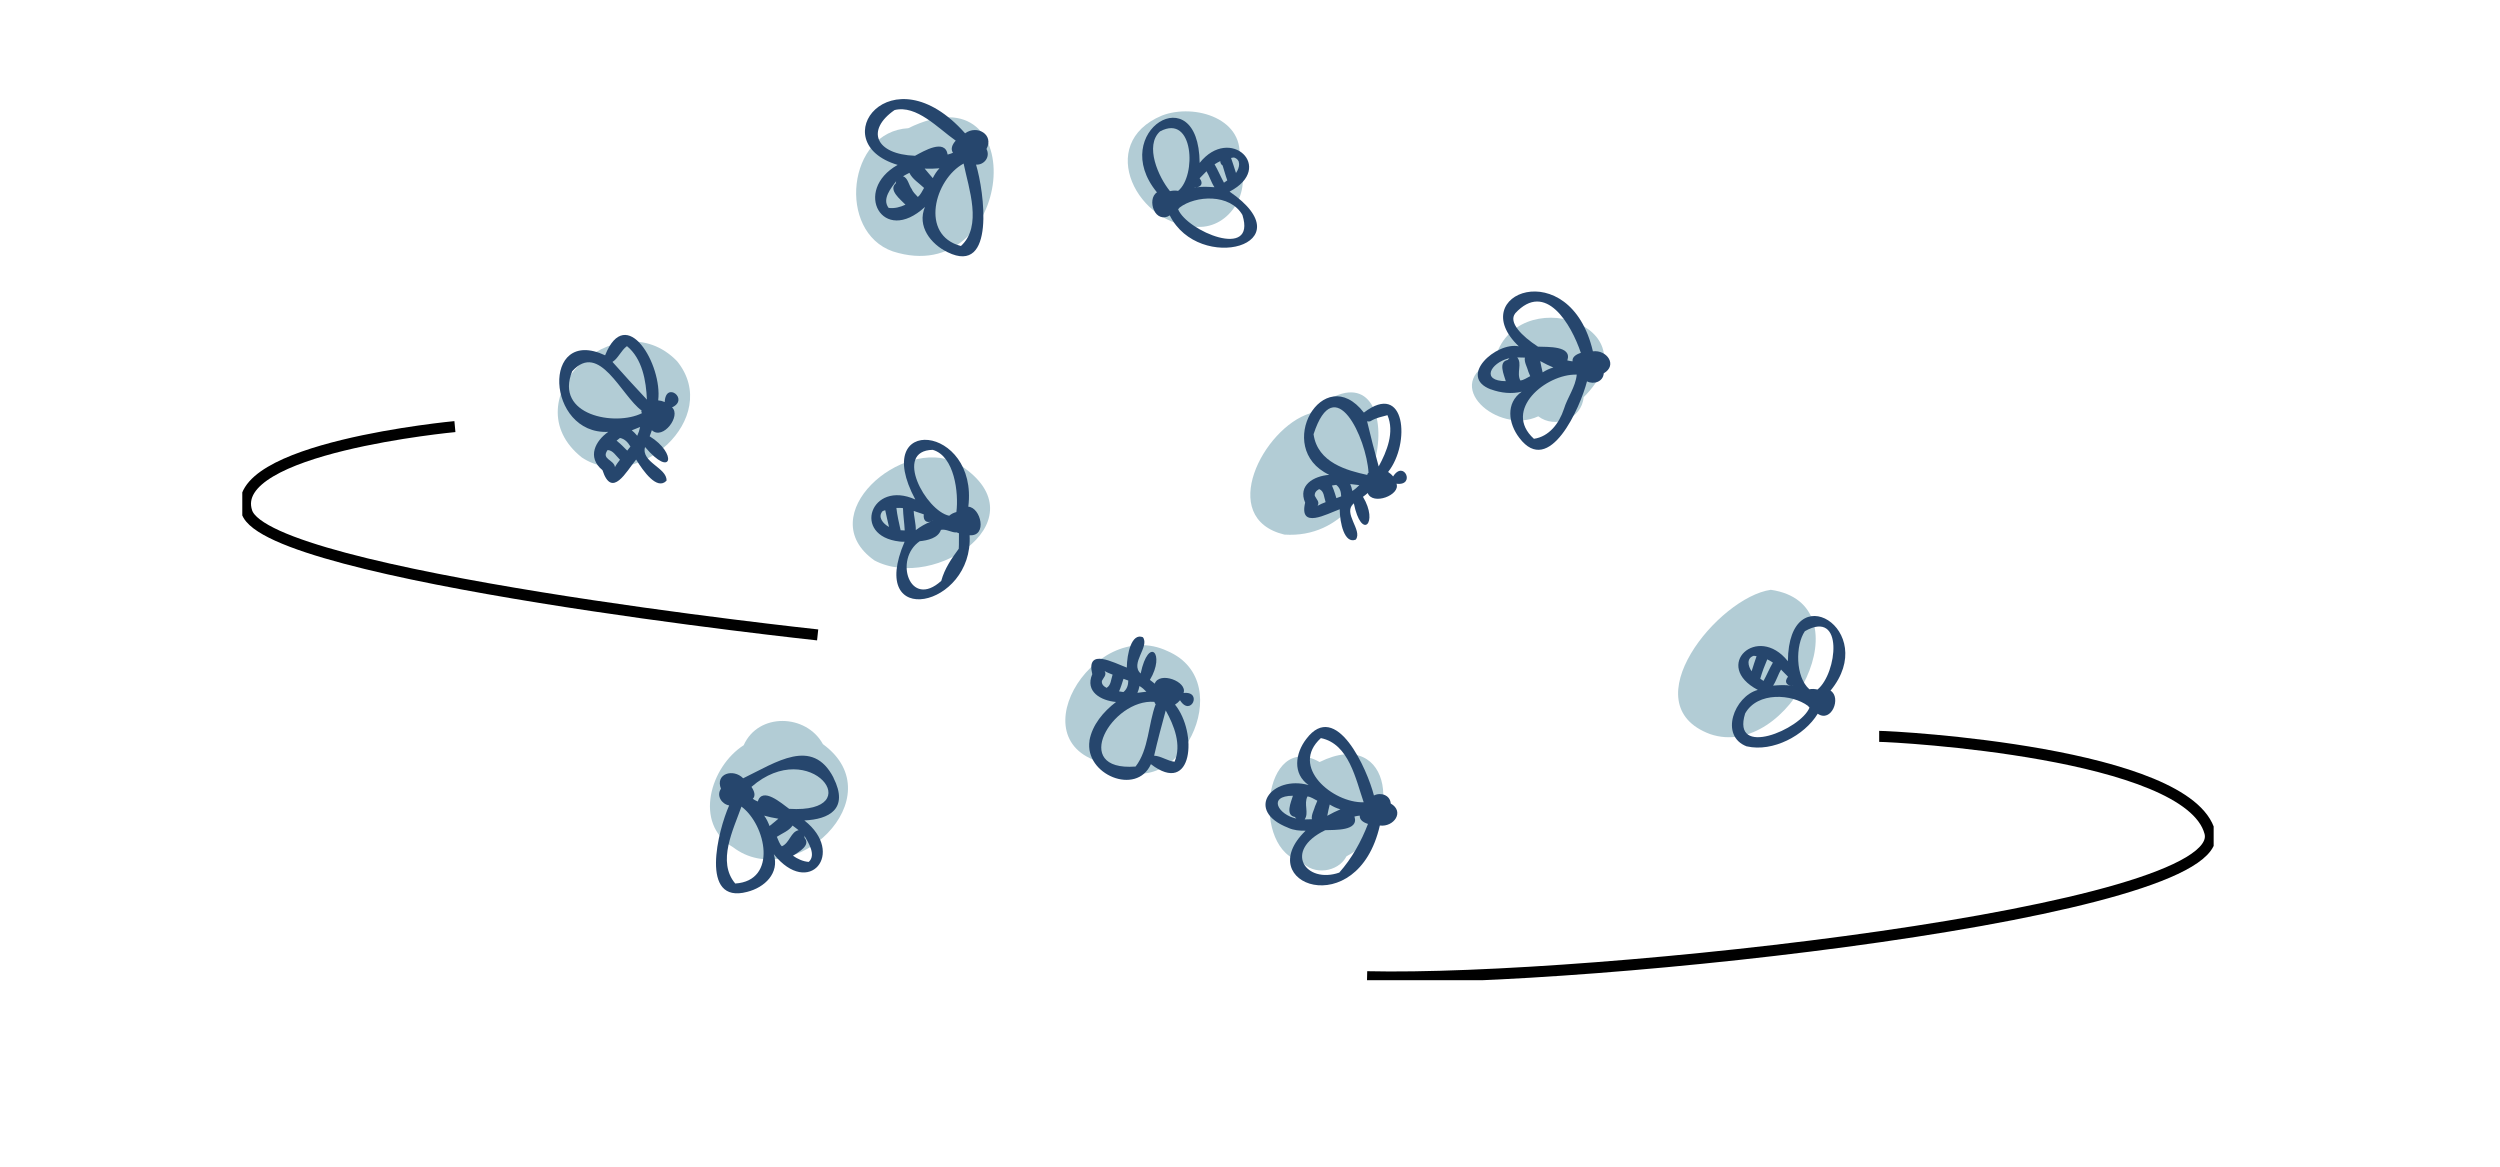 <svg width="227" height="106" viewBox="0 0 227 106" fill="none" xmlns="http://www.w3.org/2000/svg">
<rect width="227" height="106" fill="white"/>
<g clip-path="url(#clip0_317_907)">
<path d="M81.072 22.828C92.061 26.341 93.912 6.005 82.475 11.64C76.939 11.948 75.973 21.05 81.072 22.828Z" fill="#B2CCD5"/>
<path d="M79.395 50.885C84.919 53.816 94.971 46.917 86.846 42.022C81.927 39.586 73.622 46.8 79.395 50.885Z" fill="#B2CCD5"/>
<path d="M116.622 48.543C127.215 49.219 127.908 29.558 118.939 37.535C114.719 38.841 110.453 47.039 116.622 48.543Z" fill="#B2CCD5"/>
<path d="M139.677 37.803C141.19 38.957 143.634 38.048 143.792 36.067C150.369 29.581 137.57 25.398 135.707 32.71C130.667 34.878 136.027 39.522 139.671 37.803H139.677Z" fill="#B2CCD5"/>
<path d="M119.823 69.194C114.648 66.257 113.583 77.253 118.181 78.22C119.241 79.514 121.511 79.211 122.261 77.754C127.465 75.109 126.551 65.867 119.817 69.194H119.823Z" fill="#B2CCD5"/>
<path d="M101.192 69.468C106.779 73.284 112.676 61.974 106.011 59.119C99.207 55.879 91.751 68.238 101.192 69.468Z" fill="#B2CCD5"/>
<path d="M52.831 41.538C57.83 44.871 65.653 37.955 61.48 32.798C55.997 27.128 46.283 36.335 52.831 41.538Z" fill="#B2CCD5"/>
<path d="M108.758 20.602C111.703 20.718 113.717 17.28 112.478 14.681C113.228 10.806 108.485 9.344 105.505 10.492C99.382 13.038 103.305 20.602 108.758 20.602Z" fill="#B2CCD5"/>
<path d="M66.543 76.915C72.026 81.145 81.316 72.387 74.721 67.568C73.213 64.818 68.86 64.672 67.527 67.667C64.512 69.596 62.941 74.77 66.537 76.915H66.543Z" fill="#B2CCD5"/>
<path d="M155.269 66.653C162.481 69.135 169.576 54.847 160.793 53.554C156.038 54.224 148.04 63.955 155.269 66.653Z" fill="#B2CCD5"/>
<path d="M135.363 35.35C136.283 35.688 137.261 35.787 138.174 35.566C136.696 36.597 136.958 38.462 137.953 39.755C140.683 43.38 143.494 36.987 144.099 34.627C144.711 34.942 145.572 34.662 145.619 33.899C146.899 33.159 145.904 31.743 144.635 31.9C142.557 22.979 132.884 26.673 137.907 31.446C135.858 31.02 132.325 34.196 135.363 35.356V35.35ZM140.072 33.812C139.996 33.456 139.909 33.141 139.851 32.786C140.27 33.019 140.677 33.217 141.044 33.369C140.689 33.468 140.374 33.625 140.072 33.812ZM138.762 33.718C138.82 33.852 138.879 34.004 138.943 34.155C138.652 34.301 138.349 34.523 138.046 34.546C137.685 33.858 138.233 33.013 137.767 32.454C138 32.454 138.227 32.46 138.46 32.471C138.378 32.868 138.669 33.34 138.768 33.718H138.762ZM141.998 37.151C141.579 38.427 140.665 39.645 139.28 39.843C136.405 37.244 140.38 33.928 143.168 34.016C143.058 35.152 142.318 36.09 141.998 37.156V37.151ZM137.575 28.456C140.34 25.438 142.674 29.453 143.541 32.04C143.075 32.186 142.738 32.436 142.79 32.809C142.65 32.798 142.487 32.769 142.313 32.728C142.778 31.376 140.514 31.516 139.647 31.475C138.163 30.513 136.946 29.261 137.581 28.456H137.575ZM136.958 32.541C136.993 32.535 137.028 32.541 137.057 32.53C137.004 32.576 136.946 32.611 136.911 32.681C136.009 32.844 136.562 34.033 136.725 34.61C134.438 34.592 135.351 32.972 136.952 32.547L136.958 32.541Z" fill="#26466D"/>
<path d="M120.673 43.117C119.294 43.234 117.827 44.044 118.508 45.641C117.926 48.094 120.464 46.672 121.645 46.241C121.657 47.494 122.076 49.416 123.106 48.997C123.746 48.135 121.872 46.584 122.926 45.693C123.618 49.125 125.202 47.499 123.758 45.11C123.904 44.994 124.055 44.895 124.189 44.767C124.631 45.92 127.18 44.953 126.802 43.922C128.56 44.149 127.483 41.707 126.494 43.263C126.366 43.1 126.208 42.96 126.04 42.855C128.088 40.291 127.646 34.546 123.84 37.465C120.167 32.716 115.569 40.682 120.679 43.106L120.673 43.117ZM121.215 44.819C121.133 44.574 121.052 44.318 120.941 44.085C121.069 44.067 121.197 44.044 121.325 44.026C121.651 44.26 121.773 44.65 121.779 45.069C121.634 45.122 121.488 45.18 121.343 45.233C121.302 45.087 121.255 44.941 121.215 44.819ZM122.792 44.58C122.745 44.324 122.676 44.126 122.6 43.951C122.873 43.986 123.147 44.021 123.426 44.05C123.228 44.254 123.025 44.434 122.792 44.58ZM119.387 45.046C119.34 44.761 119.498 44.562 119.777 44.411C120.237 44.586 120.208 45.128 120.365 45.594C120.115 45.693 119.864 45.792 119.637 45.926C119.853 45.565 119.521 45.326 119.393 45.04L119.387 45.046ZM124.486 38.217C124.945 37.937 125.475 37.838 125.981 37.698C126.639 39.231 125.929 40.996 125.184 42.354C124.812 40.985 124.457 39.645 124.131 38.252C124.247 38.281 124.375 38.281 124.486 38.223V38.217ZM119.271 39.429C121.191 33.52 124.078 39.773 124.264 42.931C124.177 42.948 124.171 43.065 124.142 43.123C122.35 42.727 119.631 42.028 119.271 39.423V39.429Z" fill="#26466D"/>
<path d="M116.984 75.172C117.484 75.394 118.014 75.44 118.549 75.429C113.55 80.253 123.264 83.825 125.289 74.957C126.558 75.12 127.565 73.698 126.279 72.958C126.226 72.189 125.371 71.915 124.754 72.23C124.154 69.881 121.331 63.471 118.608 67.102C117.612 68.395 117.339 70.254 118.823 71.285C115.499 70.359 112.933 73.599 116.978 75.166L116.984 75.172ZM120.517 74.071C120.575 73.715 120.662 73.401 120.738 73.051C121.035 73.232 121.349 73.389 121.71 73.488C121.343 73.64 120.936 73.838 120.522 74.071H120.517ZM119.428 73.144C119.335 73.523 119.044 73.989 119.12 74.386C118.899 74.397 118.677 74.403 118.462 74.403C118.875 73.82 118.363 73.004 118.718 72.317C119.021 72.346 119.323 72.562 119.614 72.707C119.55 72.859 119.486 73.016 119.434 73.15L119.428 73.144ZM121.599 79.234C118.578 80.283 116.448 77.258 120.33 75.382C121.186 75.341 123.421 75.475 122.984 74.141C123.159 74.1 123.322 74.065 123.468 74.059C123.433 74.421 123.753 74.671 124.213 74.811C123.601 76.408 122.746 77.946 121.605 79.234H121.599ZM119.935 67.02C122.484 67.533 123.101 70.761 123.823 72.847C121.029 72.929 117.065 69.625 119.935 67.02ZM117.397 72.253C117.228 72.824 116.675 74.019 117.577 74.182C117.606 74.246 117.665 74.281 117.711 74.327C116.076 73.984 115.051 72.264 117.397 72.253Z" fill="#26466D"/>
<path d="M98.927 67.254C98.456 70.33 103.2 72.3 104.503 69.386C108.333 72.329 108.752 66.525 106.692 63.979C106.861 63.874 107.018 63.74 107.146 63.582C108.124 65.144 109.224 62.726 107.466 62.924C107.844 61.893 105.277 60.919 104.847 62.079C104.713 61.957 104.556 61.852 104.41 61.735C105.848 59.34 104.294 57.732 103.572 61.153C102.571 60.238 104.41 58.728 103.776 57.86C102.746 57.435 102.326 59.37 102.315 60.617C101.139 60.185 98.584 58.763 99.178 61.217C98.497 62.807 99.963 63.617 101.337 63.74C100.179 64.626 99.178 65.814 98.921 67.248L98.927 67.254ZM103.106 69.602C97.088 70.056 100.994 63.419 104.818 63.728C104.852 63.786 104.852 63.903 104.94 63.926C104.253 65.768 104.317 68.034 103.112 69.602H103.106ZM101.611 62.778C101.779 62.4 101.884 62.038 102.012 61.636C102.158 61.689 102.303 61.741 102.449 61.794C102.449 62.213 102.321 62.592 102.006 62.837C101.872 62.819 101.744 62.802 101.616 62.778H101.611ZM103.275 62.907C103.351 62.737 103.421 62.545 103.467 62.289C103.694 62.429 103.898 62.603 104.09 62.807C103.816 62.837 103.543 62.871 103.275 62.907ZM106.651 69.165C106.005 69.101 105.423 68.64 104.794 68.617C105.114 67.224 105.475 65.878 105.848 64.509C106.604 65.861 107.309 67.632 106.651 69.165ZM100.056 61.817C100.185 61.537 100.516 61.292 100.301 60.931C100.528 61.065 100.778 61.158 101.023 61.257C100.871 61.724 100.877 62.231 100.476 62.458C100.185 62.306 100.004 62.108 100.056 61.811V61.817Z" fill="#26466D"/>
<path d="M104.778 19.069C105.028 19.675 105.651 19.943 106.216 19.558C108.864 24.873 118.683 22.251 111.646 17.397C115.819 15.217 111.687 11.331 108.928 14.792C108.852 6.832 100.541 11.977 105.052 17.466C104.574 17.77 104.522 18.515 104.778 19.075V19.069ZM108.922 16.19C109.12 15.986 109.33 15.765 109.551 15.549C109.784 15.916 109.981 16.575 110.273 17C109.731 16.965 109.172 16.925 108.625 17.012C109.009 16.977 109.312 16.68 108.922 16.185V16.19ZM111.012 15.025C111.157 15.468 111.268 15.916 111.437 16.377C111.332 16.441 111.245 16.528 111.134 16.587C110.837 16.045 110.581 15.427 110.284 14.92C110.447 14.803 110.628 14.722 110.802 14.629C110.802 14.78 110.866 14.938 111.012 15.025ZM112.816 19.535C114.091 23.632 107.77 20.986 106.972 18.999C107.013 18.947 107.077 18.912 107.106 18.848C108.55 17.74 111.693 17.554 112.822 19.535H112.816ZM112.036 14.297C112.711 14.506 112.566 15.223 112.228 15.707C112.071 15.241 111.949 14.809 111.78 14.343C111.867 14.337 111.943 14.297 112.036 14.302V14.297ZM108.602 17.018C108.555 17.024 108.509 17.018 108.468 17.024C108.468 17.018 108.468 17.012 108.474 17C108.521 17 108.561 17.018 108.602 17.012V17.018ZM105.343 11.925C108.398 10.299 108.66 15.981 106.972 17.332C106.728 17.28 106.483 17.303 106.233 17.356C105.197 16.091 103.893 13.213 105.343 11.919V11.925Z" fill="#26466D"/>
<path d="M158.622 67.772C160.967 68.308 163.849 66.787 165.048 64.806C166.299 65.663 167.219 63.338 166.212 62.708C170.734 57.208 162.399 52.074 162.341 60.039C159.582 56.578 155.444 60.453 159.611 62.644C157.475 63.221 156.096 66.828 158.616 67.778L158.622 67.772ZM159.832 61.619C160.013 60.995 160.228 60.424 160.467 59.87C160.641 59.964 160.816 60.039 160.979 60.162C160.676 60.675 160.426 61.286 160.129 61.828C160.019 61.77 159.931 61.683 159.827 61.619H159.832ZM161.718 60.797C161.939 61.013 162.155 61.234 162.353 61.444C161.969 61.928 162.254 62.213 162.62 62.26C162.079 62.172 161.532 62.213 160.997 62.254C161.288 61.823 161.485 61.17 161.718 60.797ZM163.883 57.312C167.469 55.273 166.817 61.147 165.03 62.609C164.78 62.557 164.541 62.533 164.291 62.586C163.016 61.467 163.01 58.583 163.883 57.312ZM162.812 62.271C162.778 62.266 162.743 62.271 162.708 62.271C162.743 62.271 162.778 62.266 162.807 62.26C162.807 62.26 162.807 62.271 162.807 62.277L162.812 62.271ZM159.239 59.544C159.326 59.544 159.408 59.579 159.495 59.585C159.326 60.051 159.198 60.482 159.047 60.949C158.709 60.471 158.569 59.754 159.245 59.544H159.239ZM158.459 64.783C159.582 62.778 162.719 63.011 164.174 64.101C164.204 64.165 164.262 64.2 164.303 64.252C163.505 66.234 157.184 68.879 158.459 64.783Z" fill="#26466D"/>
<path d="M81.689 49.172C81.834 49.19 81.986 49.195 82.137 49.19C78.674 57.219 88.4 55.18 88.039 48.601C89.68 48.723 89.063 46.084 87.922 46.008C88.853 38.538 78.936 37.547 83.109 45.355C79.081 43.526 77.271 48.677 81.689 49.172ZM81.776 48.146C81.619 47.441 81.467 46.794 81.392 46.119C81.59 46.119 81.788 46.107 81.991 46.142C82.003 46.783 82.119 47.5 82.148 48.164C82.02 48.164 81.898 48.158 81.77 48.146H81.776ZM83.155 48.135C83.173 47.587 82.969 46.853 82.969 46.392C83.283 46.492 83.592 46.602 83.877 46.701C83.807 47.342 84.191 47.482 84.535 47.354C84.034 47.546 83.58 47.814 83.155 48.135ZM87.055 49.825C86.391 50.728 85.769 51.631 85.466 52.744C82.597 55.343 81.136 50.769 83.51 49.143C84.221 49.067 85.181 48.869 85.437 48.111C85.932 48.007 86.415 48.391 86.892 48.344C86.944 48.391 87.014 48.385 87.073 48.42C87.061 48.886 87.084 49.358 87.055 49.825ZM84.692 40.845C86.671 41.41 87.061 44.767 86.84 46.492C86.595 46.561 86.374 46.66 86.188 46.83C84.058 46.387 81.089 40.915 84.692 40.845ZM84.721 47.261C84.721 47.261 84.674 47.29 84.651 47.296C84.674 47.284 84.692 47.267 84.715 47.249C84.715 47.249 84.721 47.255 84.727 47.261H84.721ZM80.14 46.41C80.216 46.363 80.303 46.363 80.379 46.328C80.484 46.853 80.606 47.331 80.722 47.849C80.175 47.552 79.669 46.94 80.14 46.41Z" fill="#26466D"/>
<path d="M81.507 14.973C77.392 17.292 80.145 22.344 83.987 18.789C83.247 20.543 84.51 22.163 86.047 22.903C90.412 25.036 89.359 17.373 88.625 14.949C89.382 14.99 89.941 14.232 89.574 13.527C90.278 12.222 88.718 11.307 87.63 12.106C80.913 4.53 74.651 12.921 81.507 14.973ZM82.782 17.164C82.514 16.808 82.444 16.155 81.996 16.004C82.182 15.893 82.38 15.794 82.572 15.695C82.84 16.26 83.451 16.628 83.905 17.064C83.73 17.35 83.585 17.706 83.335 17.88C83.108 17.641 82.875 17.408 82.782 17.164ZM84.697 16.173C84.446 15.87 84.202 15.619 83.963 15.311C84.446 15.328 84.906 15.316 85.302 15.281C85.046 15.55 84.859 15.852 84.697 16.173ZM80.686 18.877C80.058 18.061 80.925 17.064 81.373 16.447C81.362 16.511 81.332 16.569 81.338 16.645C80.64 17.251 81.769 18.119 82.217 18.585C81.734 18.813 81.222 18.947 80.686 18.877ZM87.252 22.338C83.492 21.353 84.854 16.284 87.496 14.85C87.962 17.123 89.219 20.543 87.252 22.338ZM81.216 9.996C83.224 9.489 85.186 11.657 86.78 12.77C86.454 13.131 86.297 13.533 86.53 13.871C86.396 13.935 86.233 13.988 86.047 14.034C85.808 12.56 83.876 13.72 83.084 14.145C79.476 14.011 78.597 11.82 81.222 9.996H81.216Z" fill="#26466D"/>
<path d="M55.223 39.219C54.088 40.012 53.256 41.504 54.705 42.692C55.561 45.326 56.876 42.797 57.761 41.725C58.413 42.786 59.658 44.551 60.52 43.648C60.589 42.477 58.186 41.981 58.57 40.589C61.043 43.514 61.509 41.166 58.989 39.616C59.053 39.429 59.134 39.254 59.187 39.062C60.2 40.006 61.87 37.745 61.02 36.993C62.621 36.259 60.438 34.564 60.357 36.504C60.159 36.417 59.961 36.37 59.763 36.353C60.17 33.142 56.859 27.466 54.944 32.262C49.129 29.541 49.572 39.482 55.223 39.214V39.219ZM56.62 40.583C56.416 40.385 56.207 40.181 55.986 40.012C56.09 39.93 56.189 39.843 56.294 39.767C56.719 39.849 57.016 40.163 57.243 40.548C57.144 40.67 57.051 40.793 56.952 40.915C56.835 40.799 56.719 40.682 56.62 40.589V40.583ZM57.365 39.074C57.615 38.975 57.871 38.876 58.122 38.771C58.063 39.056 57.976 39.324 57.86 39.569C57.685 39.348 57.522 39.202 57.365 39.074ZM55.84 42.419C55.753 41.725 54.554 41.714 55.171 40.863C55.665 40.892 55.916 41.376 56.294 41.743C56.131 41.958 55.962 42.174 55.834 42.419H55.84ZM56.928 31.429C58.331 32.577 58.669 34.599 58.739 36.288C57.679 35.152 56.643 34.033 55.613 32.862C56.143 32.53 56.399 31.807 56.928 31.429ZM51.964 33.701C54.437 30.974 56.405 35.927 58.261 37.279C58.186 37.355 58.273 37.442 58.285 37.518C55.881 38.73 50.305 37.722 51.964 33.695V33.701Z" fill="#26466D"/>
<path d="M75.682 70.61C73.767 66.909 70.479 69.217 67.481 70.668C66.585 69.753 64.92 70.243 65.462 71.618C65.031 72.253 65.526 73.01 66.207 73.133C65.217 75.347 63.465 82.147 67.842 80.982C69.425 80.586 70.793 79.292 70.263 77.561C73.459 81.553 76.817 77.462 73.034 74.496C75.269 74.397 77.108 73.459 75.676 70.615L75.682 70.61ZM66.76 80.224C65.083 78.243 66.591 75.324 67.324 73.238C69.559 74.904 70.63 79.974 66.76 80.224ZM70.997 76.845C70.776 76.641 70.677 76.279 70.537 75.982C71.014 75.668 71.654 75.434 71.963 74.963C72.149 75.102 72.341 75.236 72.516 75.382C71.8 75.516 71.707 76.536 70.991 76.845H70.997ZM70.677 74.339C70.409 74.584 70.147 74.77 69.873 75.003C69.751 74.677 69.606 74.356 69.385 74.059C69.769 74.17 70.211 74.263 70.677 74.339ZM73.436 78.261C72.918 78.226 72.434 77.998 71.998 77.701C72.487 77.369 73.651 76.769 73.051 76.075C73.069 76 73.04 75.941 73.034 75.871C73.401 76.518 74.128 77.625 73.436 78.261ZM71.654 73.442C70.968 72.946 69.233 71.402 68.802 72.777C68.628 72.701 68.477 72.62 68.354 72.533C68.622 72.264 68.511 71.857 68.232 71.449C73.581 66.781 78.994 73.896 71.654 73.442Z" fill="#26466D"/>
<path d="M170.63 66.863C172.085 66.863 198.725 68.32 200.657 75.592C202.59 82.864 144.473 89.169 124.131 88.685" stroke="black" stroke-miterlimit="10"/>
<path d="M41.306 38.735C41.306 38.735 20.48 40.676 22.418 46.497C24.357 52.318 74.243 57.65 74.243 57.65" stroke="black" stroke-miterlimit="10"/>
</g>
<defs>
<clipPath id="clip0_317_907">
<rect width="179" height="80" fill="white" transform="translate(22 9)"/>
</clipPath>
</defs>
</svg>
